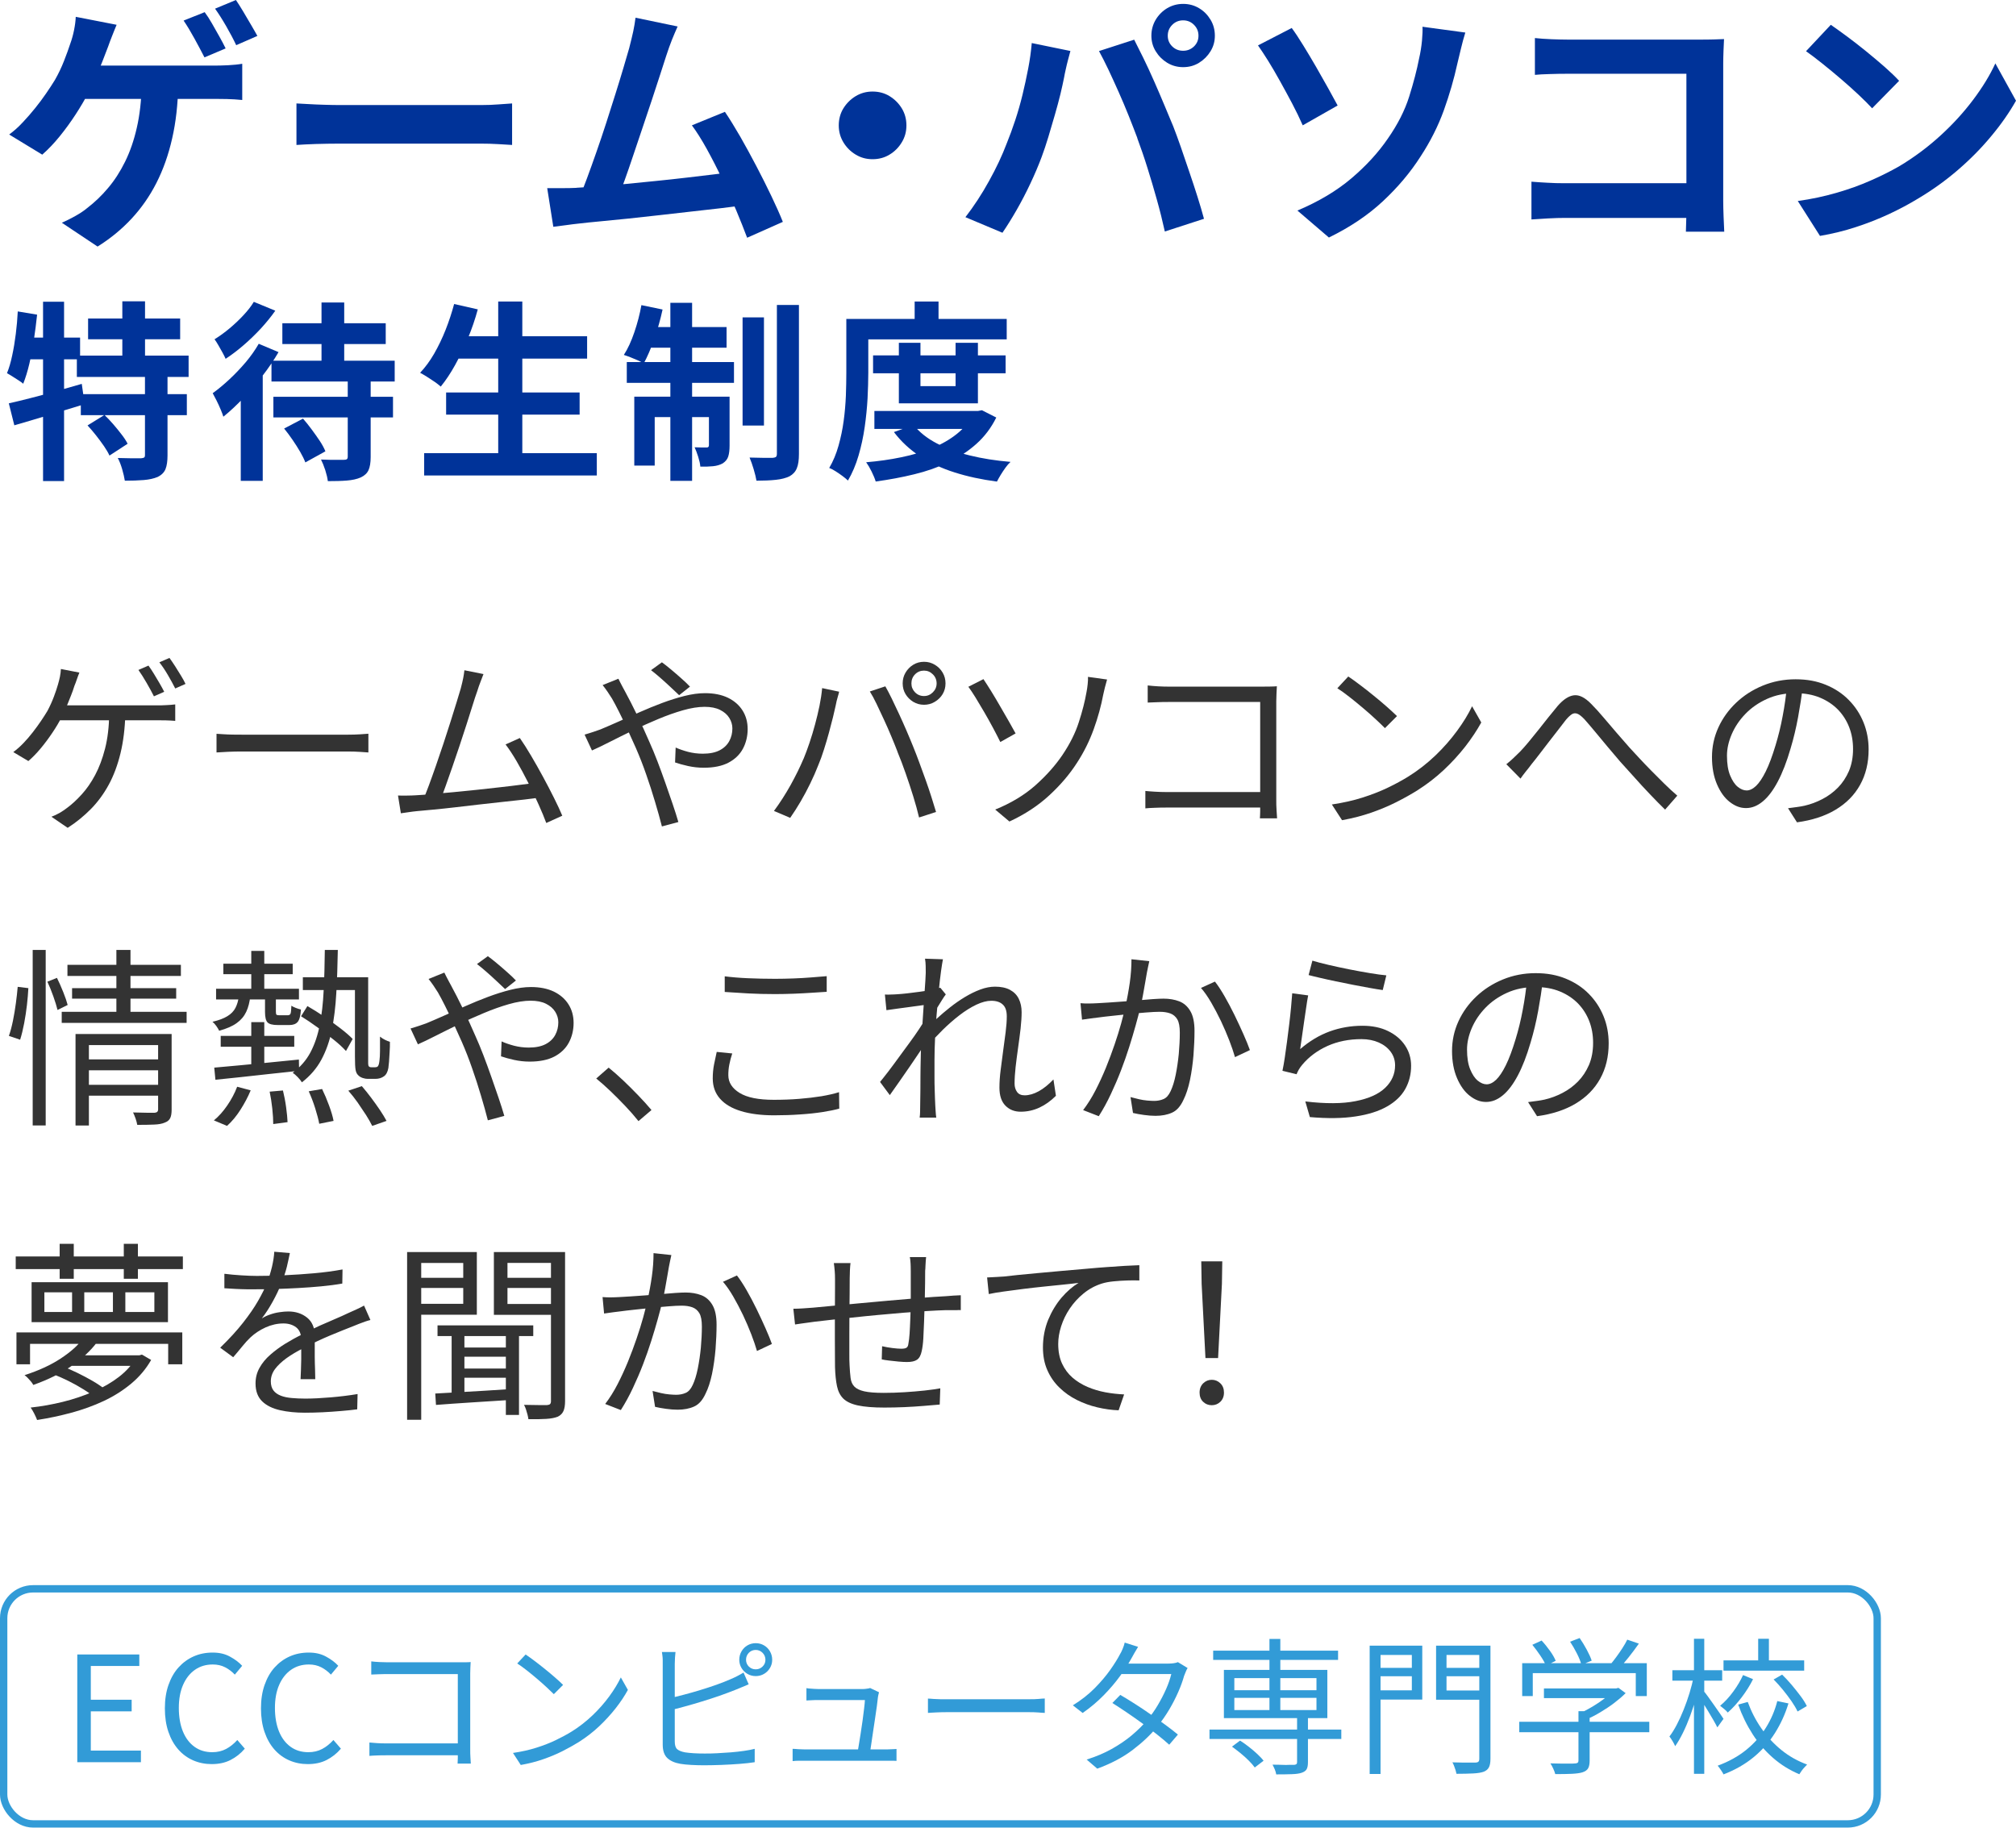 <?xml version="1.0" encoding="UTF-8"?>
<svg id="_レイヤー_2" xmlns="http://www.w3.org/2000/svg" width="274.39" height="248.87" version="1.1" viewBox="0 0 274.39 248.87">
  <!-- Generator: Adobe Illustrator 29.0.1, SVG Export Plug-In . SVG Version: 2.1.0 Build 192)  -->
  <defs>
    <style>
      .st0 {
        fill: #329bd7;
      }

      .st1 {
        fill: #039;
      }

      .st2 {
        fill: #333;
      }

      .st3 {
        fill: none;
        stroke: #329bd7;
        stroke-miterlimit: 10;
      }
    </style>
  </defs>
  <g id="design">
    <g>
      <g>
        <path class="st2" d="M10.8,91.56c-.12.29-.24.61-.35.94-.11.33-.22.62-.33.88-.12.4-.27.83-.46,1.3-.18.47-.38.95-.58,1.44-.21.49-.43.98-.68,1.47-.33.66-.75,1.37-1.26,2.13-.51.76-1.05,1.49-1.62,2.17-.57.68-1.13,1.25-1.66,1.7l-2.05-1.22c.47-.35.93-.75,1.38-1.22.45-.47.88-.97,1.29-1.5s.78-1.04,1.11-1.53c.33-.49.62-.94.86-1.34.35-.66.64-1.3.88-1.94.24-.63.43-1.2.57-1.7.1-.35.19-.69.26-1.04s.11-.69.13-1.04l2.52.49h0ZM17.06,97.13c-.05,1.99-.27,3.79-.66,5.4-.39,1.6-.92,3.03-1.6,4.28s-1.49,2.35-2.43,3.31c-.95.96-2,1.82-3.16,2.56l-2.21-1.51c.38-.14.76-.32,1.13-.53.37-.22.7-.44.98-.66.68-.5,1.35-1.12,2.01-1.85.67-.73,1.28-1.61,1.83-2.64s1-2.23,1.35-3.6c.35-1.37.54-2.96.57-4.78l2.18.03h.01ZM7.52,96.01h13.91c.31,0,.7,0,1.16-.03.46-.02.88-.05,1.26-.1v2.24c-.42-.03-.85-.06-1.3-.07-.45,0-.82-.01-1.12-.01H7.26s.26-2.03.26-2.03ZM20.21,90.6c.23.31.47.68.73,1.1.26.43.52.85.77,1.29.25.43.46.82.64,1.17l-1.4.62c-.26-.52-.59-1.13-.99-1.82s-.77-1.28-1.12-1.77l1.38-.6h0ZM23.07,89.56c.24.33.5.71.77,1.13s.53.85.79,1.27c.26.43.47.8.62,1.13l-1.4.62c-.28-.55-.61-1.17-1-1.83-.39-.67-.78-1.24-1.16-1.73l1.38-.6h0Z"/>
        <path class="st2" d="M29.47,99.88c.26.02.58.04.96.06.38.03.8.04,1.26.05.46,0,.92.01,1.39.01h14.25c.66,0,1.22-.02,1.69-.05.47-.03.84-.06,1.12-.08v2.55c-.26-.02-.65-.04-1.16-.08-.51-.03-1.05-.05-1.62-.05h-14.27c-.71,0-1.39.01-2.03.04-.64.03-1.17.06-1.59.09v-2.55h0Z"/>
        <path class="st2" d="M56.58,108.25c.62-.03,1.38-.09,2.28-.17.89-.08,1.86-.16,2.9-.26s2.1-.2,3.19-.32c1.08-.12,2.14-.24,3.16-.35,1.02-.11,1.96-.23,2.81-.34.85-.11,1.55-.2,2.11-.27l.57,2c-.59.09-1.33.18-2.24.29-.9.1-1.88.21-2.93.32s-2.13.23-3.25.36-2.21.26-3.26.38c-1.06.12-2.04.23-2.94.31-.9.09-1.66.16-2.26.21-.33.03-.68.08-1.04.13-.36.05-.74.1-1.12.16l-.39-2.42c.4.02.81.02,1.24.01.42,0,.82-.02,1.18-.04h-.01ZM65.81,91.74c-.12.33-.26.68-.4,1.04s-.31.82-.48,1.38c-.16.43-.36,1.04-.6,1.82s-.52,1.64-.82,2.59-.62,1.92-.96,2.93-.67,1.98-1,2.94c-.33.95-.63,1.81-.9,2.56s-.5,1.36-.69,1.81l-2.37.08c.22-.52.48-1.18.78-1.98.29-.8.62-1.69.96-2.68s.69-2,1.03-3.03.66-2.03.97-3,.58-1.85.82-2.63.42-1.4.56-1.85c.16-.61.27-1.09.34-1.44.07-.35.12-.71.16-1.05l2.6.52h0ZM70.75,100.45c.47.68.98,1.47,1.52,2.39.55.92,1.09,1.89,1.64,2.9s1.05,1.98,1.51,2.9.83,1.72,1.11,2.39l-2.18.99c-.26-.71-.61-1.55-1.04-2.51s-.91-1.95-1.42-2.98c-.51-1.02-1.04-1.99-1.57-2.91-.54-.92-1.04-1.68-1.51-2.29l1.95-.88h0Z"/>
        <path class="st2" d="M79.57,99.99c.36-.1.75-.23,1.16-.36.41-.14.73-.25.98-.34.71-.29,1.52-.65,2.43-1.05.91-.41,1.87-.84,2.89-1.29,1.01-.45,2.04-.87,3.08-1.26s2.06-.71,3.05-.96c1-.25,1.93-.38,2.8-.38,1.21,0,2.25.21,3.11.62.86.42,1.52.99,1.99,1.73.47.74.7,1.58.7,2.54s-.22,1.88-.65,2.68-1.09,1.43-1.96,1.89c-.88.46-2,.69-3.37.69-.73,0-1.43-.08-2.12-.23s-1.28-.32-1.78-.49l.08-2.03c.5.23,1.07.42,1.7.59.63.16,1.3.25,1.99.25.95,0,1.72-.16,2.31-.47s1.02-.73,1.3-1.25.42-1.09.42-1.72c0-.5-.14-.98-.42-1.43s-.69-.81-1.25-1.09c-.55-.28-1.26-.42-2.11-.42s-1.87.16-2.95.47c-1.08.31-2.21.71-3.38,1.2s-2.32,1-3.44,1.55c-1.13.55-2.17,1.06-3.13,1.55-.96.49-1.77.88-2.43,1.17l-.99-2.13v-.03ZM84.17,92.39c.07.14.16.31.26.52s.22.43.34.65c.12.23.23.42.31.57.5.92,1.05,1.99,1.64,3.21s1.14,2.43,1.66,3.63c.36.8.73,1.68,1.1,2.65.37.97.73,1.95,1.08,2.95s.68,1.95.99,2.86.57,1.73.78,2.46l-2.24.6c-.26-1.02-.57-2.15-.94-3.37-.36-1.22-.76-2.46-1.2-3.71-.43-1.25-.9-2.44-1.4-3.59-.4-.9-.79-1.77-1.18-2.61-.39-.84-.76-1.61-1.11-2.31s-.67-1.3-.96-1.81c-.16-.26-.36-.57-.6-.92s-.47-.66-.68-.92l2.13-.86h.02ZM92.44,94.63c-.35-.33-.75-.71-1.2-1.13s-.91-.84-1.38-1.25c-.47-.41-.88-.75-1.25-1.03l1.48-1.07c.29.21.68.51,1.16.91s.96.81,1.44,1.24c.48.42.89.81,1.22,1.16l-1.48,1.17h0Z"/>
        <path class="st2" d="M109.36,103.31c.28-.68.55-1.41.82-2.21.27-.8.52-1.62.75-2.48s.44-1.71.61-2.55c.17-.84.29-1.64.36-2.41l2.31.49c-.04.19-.09.39-.16.61-.07.22-.13.44-.18.66-.05.23-.1.43-.13.62-.09.4-.21.92-.36,1.56-.16.64-.34,1.34-.55,2.11-.21.76-.43,1.53-.68,2.3-.24.77-.5,1.49-.78,2.15-.31.8-.67,1.62-1.08,2.46s-.84,1.66-1.31,2.46c-.47.8-.94,1.54-1.43,2.24l-2.21-.94c.81-1.09,1.57-2.28,2.28-3.55.7-1.27,1.28-2.45,1.73-3.52h.01ZM122.16,102.33c-.26-.68-.55-1.39-.86-2.13-.31-.75-.64-1.49-.99-2.25-.35-.75-.68-1.46-1-2.13s-.63-1.24-.92-1.7l2.11-.7c.26.45.55,1.01.87,1.66.32.66.65,1.36,1,2.11s.68,1.5,1.01,2.26.63,1.49.91,2.18c.26.64.54,1.36.83,2.15s.58,1.59.87,2.39.55,1.59.79,2.34.45,1.43.62,2.01l-2.31.75c-.21-.88-.47-1.84-.79-2.87-.32-1.03-.66-2.07-1.03-3.12-.36-1.05-.74-2.03-1.12-2.95h0ZM122.86,93.02c0-.54.13-1.03.39-1.47s.61-.8,1.05-1.07.93-.4,1.47-.4,1,.13,1.46.4c.45.27.81.62,1.07,1.07.26.44.39.93.39,1.47s-.13,1.02-.39,1.46c-.26.43-.62.78-1.07,1.05-.45.27-.94.4-1.46.4s-1.03-.13-1.47-.4c-.44-.27-.79-.62-1.05-1.05s-.39-.92-.39-1.46ZM124.05,93.02c0,.47.16.87.49,1.21.33.34.74.51,1.22.51s.87-.17,1.21-.51c.34-.34.51-.74.51-1.21s-.17-.9-.51-1.23c-.34-.34-.74-.51-1.21-.51s-.89.17-1.22.51c-.33.34-.49.75-.49,1.23Z"/>
        <path class="st2" d="M133.86,92.45c.29.43.64.98,1.04,1.62.4.65.81,1.34,1.23,2.07s.82,1.42,1.2,2.08c.37.66.67,1.2.9,1.61l-2.08,1.17c-.28-.57-.61-1.21-.99-1.92s-.78-1.43-1.2-2.15-.81-1.38-1.18-1.98c-.37-.6-.7-1.09-.98-1.47l2.05-1.04h.01ZM135.44,110.2c2.17-.88,4-1.99,5.49-3.31,1.49-1.33,2.72-2.71,3.69-4.15,1-1.49,1.75-2.98,2.22-4.46.48-1.48.82-2.82,1.03-4.02.07-.35.13-.73.17-1.14s.06-.75.04-.99l2.6.36c-.1.35-.2.72-.3,1.1-.1.39-.17.71-.22.95-.29,1.54-.72,3.11-1.29,4.69s-1.32,3.12-2.28,4.59c-1,1.56-2.26,3.04-3.77,4.43-1.51,1.4-3.32,2.59-5.43,3.57l-1.95-1.64v.02Z"/>
        <path class="st2" d="M155.88,107.66c.33.03.76.07,1.29.1s1.06.05,1.6.05h13.94v2.11h-13.88c-.52,0-1.05,0-1.6.03-.55.02-.99.04-1.34.08v-2.37h0ZM156.22,93.3c.43.05.91.09,1.43.12.52.03.99.04,1.4.04h12.82c.31,0,.65,0,1-.01.36,0,.66-.02.92-.04-.02.29-.04.63-.05,1-.02.37-.03.71-.03,1.03v13.42c0,.47,0,.95.04,1.46.03.5.05.86.07,1.07h-2.34c.02-.21.03-.52.04-.95,0-.42,0-.87,0-1.34v-13.55h-12.45c-.49,0-1.01,0-1.57.03-.56.02-.99.03-1.29.05v-2.33Z"/>
        <path class="st2" d="M181.28,109.5c1.53-.23,2.92-.54,4.17-.94,1.26-.4,2.41-.85,3.45-1.35s1.97-1.01,2.78-1.51c1.33-.83,2.56-1.79,3.69-2.87s2.11-2.21,2.96-3.37,1.53-2.27,2.03-3.33l1.25,2.21c-.59,1.07-1.32,2.17-2.18,3.28-.87,1.11-1.85,2.18-2.94,3.2s-2.3,1.95-3.61,2.78c-.87.54-1.82,1.07-2.85,1.59s-2.16.99-3.38,1.42c-1.22.42-2.55.77-3.99,1.03l-1.38-2.13h0ZM183.51,92.08c.47.31,1,.7,1.61,1.16s1.23.94,1.86,1.46c.63.51,1.23,1.01,1.78,1.5s1.01.91,1.38,1.27l-1.64,1.64c-.33-.33-.75-.74-1.27-1.22-.52-.49-1.09-.99-1.72-1.52-.62-.53-1.24-1.03-1.85-1.51s-1.15-.87-1.64-1.18l1.48-1.59h.01Z"/>
        <path class="st2" d="M205.02,104.02c.33-.26.64-.52.92-.79.29-.27.6-.58.95-.92.35-.36.73-.8,1.16-1.31.42-.51.87-1.06,1.33-1.64s.91-1.16,1.37-1.73.87-1.08,1.25-1.53c.76-.88,1.5-1.37,2.22-1.46s1.5.3,2.35,1.17c.54.54,1.1,1.16,1.69,1.86s1.19,1.41,1.81,2.12,1.19,1.37,1.73,1.98c.4.43.85.92,1.35,1.46s1.04,1.1,1.61,1.68,1.16,1.17,1.75,1.75c.6.59,1.19,1.14,1.78,1.64l-1.66,1.9c-.64-.62-1.32-1.31-2.04-2.07-.72-.75-1.43-1.52-2.12-2.3-.69-.78-1.34-1.5-1.95-2.16-.55-.64-1.13-1.32-1.73-2.04-.6-.72-1.17-1.41-1.72-2.07-.55-.66-1.02-1.21-1.42-1.66-.38-.4-.7-.65-.96-.75s-.51-.08-.74.06c-.23.15-.51.4-.82.77-.29.38-.64.83-1.04,1.35s-.82,1.06-1.25,1.61-.85,1.1-1.26,1.64c-.41.54-.78,1.01-1.1,1.4-.26.35-.53.7-.82,1.05-.29.36-.52.67-.71.95l-1.92-1.95h0Z"/>
        <path class="st2" d="M245.39,93.38c-.17,1.35-.39,2.76-.66,4.24-.27,1.47-.61,2.9-1.03,4.29-.52,1.79-1.1,3.28-1.73,4.47s-1.31,2.1-2.04,2.7c-.73.61-1.49.91-2.29.91s-1.5-.28-2.21-.83-1.29-1.36-1.74-2.41c-.45-1.05-.68-2.28-.68-3.7s.29-2.76.87-4.03,1.39-2.39,2.42-3.37,2.24-1.76,3.63-2.33,2.87-.86,4.45-.86,2.9.25,4.12.75,2.27,1.19,3.13,2.07c.87.88,1.53,1.89,2,3.04s.7,2.39.7,3.7c0,1.82-.39,3.42-1.16,4.81s-1.88,2.51-3.33,3.38c-1.45.87-3.2,1.44-5.26,1.72l-1.22-1.92c.42-.05.81-.1,1.2-.16.38-.05.73-.11,1.04-.18.83-.19,1.64-.49,2.43-.9s1.5-.93,2.12-1.56,1.12-1.39,1.5-2.26c.37-.88.56-1.88.56-3,0-1.06-.17-2.04-.52-2.95-.35-.91-.86-1.71-1.53-2.41-.68-.69-1.5-1.24-2.47-1.64s-2.08-.6-3.33-.6c-1.42,0-2.71.26-3.86.78s-2.13,1.2-2.94,2.04c-.81.84-1.43,1.76-1.86,2.76-.43,1-.65,1.97-.65,2.93,0,1.09.14,1.99.43,2.69.29.7.63,1.22,1.04,1.55.41.33.81.49,1.21.49s.84-.2,1.27-.61c.43-.41.88-1.07,1.33-1.98s.89-2.09,1.33-3.55c.38-1.25.71-2.57.97-3.98.27-1.4.46-2.78.59-4.13l2.18.03h0Z"/>
        <path class="st2" d="M2.4,134.32l1.46.18c-.03.68-.1,1.43-.19,2.27-.1.84-.22,1.68-.38,2.51s-.34,1.58-.55,2.24l-1.53-.52c.21-.59.39-1.27.55-2.05s.29-1.58.4-2.39c.11-.81.19-1.56.25-2.24h0ZM4.45,129.3h1.77v23.89h-1.77v-23.89ZM6.45,133.62l1.3-.52c.29.59.58,1.23.86,1.94.28.7.48,1.29.6,1.75l-1.38.68c-.12-.5-.31-1.12-.57-1.85s-.53-1.4-.81-2h0ZM8.4,137.72h17v1.51H8.4v-1.51ZM9.18,131.33h15.44v1.51h-15.44s0-1.51,0-1.51ZM9.81,134.5h14.17v1.43h-14.17s0-1.43,0-1.43ZM10.28,140.74h11.67v1.51h-9.85v10.95h-1.82v-12.45h0ZM11.6,144.2h10.37v1.48h-10.37s0-1.48,0-1.48ZM11.63,147.66h10.43v1.48h-10.43s0-1.48,0-1.48ZM15.84,129.3h1.92v8.89h-1.92v-8.89ZM21.51,140.74h1.85v10.3c0,.49-.06.87-.19,1.14-.13.28-.38.49-.74.62-.36.16-.85.25-1.46.27-.61.03-1.37.04-2.29.04-.04-.24-.11-.52-.22-.84-.11-.32-.23-.6-.35-.85.66.02,1.27.03,1.83.04.56,0,.93,0,1.11,0,.31-.02.47-.17.47-.44v-10.27h-.01Z"/>
        <path class="st2" d="M32.51,135.57h1.56c-.09.83-.27,1.55-.56,2.16s-.72,1.12-1.3,1.53c-.58.42-1.37.76-2.38,1.04-.09-.19-.22-.41-.39-.65-.17-.24-.35-.43-.52-.57.87-.21,1.55-.46,2.04-.77.49-.3.86-.68,1.09-1.13.23-.45.39-.99.46-1.61h0ZM32.27,147.92l1.85.49c-.36.88-.83,1.76-1.39,2.64-.56.88-1.17,1.61-1.83,2.2l-1.79-.75c.64-.52,1.25-1.2,1.82-2.03s1.02-1.68,1.35-2.55h0ZM29.15,145.32c.97-.09,2.08-.19,3.32-.3s2.57-.24,3.98-.38l4.23-.42.03,1.53c-1.37.14-2.74.29-4.11.44-1.37.16-2.67.3-3.91.43-1.24.13-2.36.25-3.37.35l-.16-1.66h-.01ZM29.41,134.58h11.28v1.46h-11.28v-1.46ZM30.04,141h10.01v1.48h-10.01s0-1.48,0-1.48ZM30.4,131.17h9.44v1.43h-9.44s0-1.43,0-1.43ZM34.2,129.43h1.77v5.85h-1.77v-5.85ZM34.2,139.13h1.77v6.47h-1.77v-6.47ZM36.07,135.41h1.48v2.31c0,.21.03.34.08.39.05.05.17.08.36.08h1.17c.19,0,.32-.07.38-.21s.1-.5.12-1.09c.14.1.34.2.6.3s.49.17.7.22c-.05.83-.2,1.39-.44,1.68-.24.29-.62.43-1.12.43h-1.61c-.69,0-1.15-.12-1.38-.36s-.34-.72-.34-1.43v-2.31h0ZM36.69,148.59l1.82-.16c.17.69.32,1.45.43,2.26s.18,1.5.2,2.05l-1.95.26c0-.57-.04-1.27-.13-2.11-.09-.83-.21-1.6-.36-2.31h0ZM44.21,129.3h1.77c-.04,2.13-.1,4.11-.21,5.93-.1,1.82-.31,3.48-.61,4.98s-.78,2.84-1.42,4.03-1.53,2.21-2.65,3.08c-.12-.21-.31-.44-.56-.7s-.48-.46-.69-.6c1.04-.78,1.85-1.71,2.42-2.79.57-1.08.99-2.32,1.26-3.72.27-1.4.45-2.95.53-4.65.09-1.71.14-3.56.16-5.55h0ZM40.98,138.32l.86-1.38c.73.42,1.48.89,2.26,1.42s1.52,1.06,2.22,1.6c.7.54,1.26,1.02,1.68,1.46l-.91,1.64c-.42-.47-.97-.98-1.66-1.53s-1.43-1.11-2.2-1.68c-.77-.56-1.52-1.07-2.25-1.52h0ZM41.22,133.02h8.03v1.74h-8.03v-1.74ZM42.02,148.54l1.82-.31c.33.68.65,1.43.95,2.25s.51,1.52.61,2.09l-1.95.39c-.1-.57-.29-1.27-.55-2.11-.26-.83-.56-1.6-.88-2.31ZM47.4,148.46l1.85-.62c.42.49.84,1.01,1.26,1.57.42.56.82,1.12,1.2,1.68.37.55.67,1.05.9,1.48l-1.95.68c-.21-.43-.49-.93-.84-1.48-.36-.55-.74-1.12-1.14-1.7-.41-.58-.83-1.11-1.26-1.6h-.02ZM48.34,133.02h1.77v10.92c0,.35,0,.62,0,.82,0,.2.04.32.09.38.07.09.18.13.34.13h.49c.21,0,.35-.05.42-.16.1-.14.17-.42.21-.86.03-.26.06-.66.06-1.21s0-1.19,0-1.94c.19.16.41.29.65.42.24.12.48.22.7.29,0,.45,0,.92-.04,1.4-.03.49-.05.92-.08,1.3-.03.38-.06.67-.09.86-.1.55-.31.94-.62,1.14-.14.1-.31.19-.51.25-.2.06-.41.09-.64.09h-1.04c-.21,0-.43-.04-.68-.12-.24-.08-.45-.2-.62-.38-.17-.16-.29-.39-.35-.72-.06-.32-.09-.92-.09-1.81v-10.82.02Z"/>
        <path class="st2" d="M55.88,139.99c.36-.1.75-.23,1.16-.36.41-.14.73-.25.98-.34.71-.29,1.52-.65,2.43-1.05.91-.41,1.87-.84,2.89-1.29,1.01-.45,2.04-.87,3.08-1.26s2.06-.71,3.05-.96c1-.25,1.93-.38,2.8-.38,1.21,0,2.25.21,3.11.62.86.42,1.52.99,1.99,1.73.47.74.7,1.58.7,2.54s-.22,1.88-.65,2.68c-.43.8-1.09,1.43-1.96,1.89-.88.46-2,.69-3.37.69-.73,0-1.43-.08-2.12-.23s-1.28-.32-1.78-.49l.08-2.03c.5.23,1.07.42,1.7.59.63.16,1.3.25,1.99.25.95,0,1.72-.16,2.31-.47s1.02-.73,1.3-1.25.42-1.09.42-1.72c0-.5-.14-.98-.42-1.43s-.69-.81-1.25-1.09c-.55-.28-1.26-.42-2.11-.42s-1.87.16-2.95.47c-1.08.31-2.21.71-3.38,1.2-1.17.49-2.32,1-3.44,1.55-1.13.55-2.17,1.06-3.13,1.55s-1.77.88-2.43,1.17l-.99-2.13v-.03ZM60.48,132.39c.07.14.16.31.26.52s.22.43.34.65c.12.23.23.42.31.57.5.92,1.05,1.99,1.64,3.21s1.14,2.43,1.66,3.63c.36.8.73,1.68,1.1,2.65.37.97.73,1.95,1.08,2.95s.68,1.95.99,2.86.57,1.73.78,2.46l-2.24.6c-.26-1.02-.57-2.15-.94-3.37-.36-1.22-.76-2.46-1.2-3.71-.43-1.25-.9-2.44-1.4-3.59-.4-.9-.79-1.77-1.18-2.61s-.76-1.61-1.11-2.31c-.35-.7-.67-1.3-.96-1.81-.16-.26-.36-.57-.6-.92-.24-.35-.47-.66-.68-.92l2.13-.86h.02ZM68.75,134.63c-.35-.33-.75-.71-1.2-1.13s-.91-.84-1.38-1.25c-.47-.41-.88-.75-1.25-1.03l1.48-1.07c.29.21.68.51,1.16.91.48.4.96.81,1.44,1.24.48.42.89.81,1.22,1.16l-1.48,1.17h0Z"/>
        <path class="st2" d="M86.9,152.6c-.55-.69-1.16-1.39-1.82-2.08-.66-.69-1.32-1.36-1.99-2s-1.31-1.21-1.94-1.72l1.69-1.48c.62.5,1.28,1.08,1.98,1.74.69.66,1.37,1.33,2.04,2.03.67.69,1.27,1.36,1.81,2,0,0-1.77,1.51-1.77,1.51Z"/>
        <path class="st2" d="M99.67,143.37c-.17.52-.31,1.02-.4,1.51-.1.49-.14.97-.14,1.46,0,.99.51,1.79,1.53,2.42s2.57.94,4.65.94c1.2,0,2.35-.04,3.46-.13,1.11-.09,2.13-.21,3.05-.36.93-.16,1.72-.34,2.38-.55l.03,2.24c-.62.17-1.39.33-2.3.47s-1.92.25-3.03.32c-1.11.08-2.29.12-3.54.12-1.75,0-3.25-.19-4.5-.57s-2.2-.94-2.86-1.69-.99-1.66-.99-2.76c0-.68.06-1.32.18-1.92.12-.61.24-1.17.36-1.69l2.11.21v-.02ZM98.63,132.89c.94.12,1.99.21,3.16.26,1.17.05,2.41.08,3.71.08.83,0,1.67-.02,2.51-.05.84-.03,1.65-.08,2.42-.14s1.47-.12,2.09-.17v2.13c-.59.03-1.27.08-2.05.13-.78.05-1.6.1-2.46.13s-1.7.05-2.51.05c-1.3,0-2.51-.03-3.64-.09s-2.2-.13-3.22-.2v-2.13h0Z"/>
        <path class="st2" d="M126.24,136.74c-.21.02-.52.06-.95.12-.42.06-.91.13-1.44.2-.54.07-1.08.14-1.64.22s-1.08.15-1.56.22l-.21-2.13c.28.02.55.02.82,0,.27,0,.56-.02.87-.04.36-.02.81-.06,1.34-.12s1.08-.13,1.66-.21,1.13-.16,1.64-.26c.51-.09.91-.19,1.21-.3l.75.91c-.16.21-.33.46-.52.77-.19.3-.38.61-.57.92s-.36.59-.49.83l-.81,3.54c-.29.47-.66,1.02-1.09,1.66-.43.64-.89,1.31-1.37,2.02-.48.7-.96,1.4-1.44,2.08-.49.69-.93,1.31-1.33,1.89l-1.33-1.79c.33-.4.71-.89,1.16-1.47.44-.58.91-1.21,1.4-1.89s.98-1.34,1.46-1.99c.48-.65.9-1.25,1.27-1.81.37-.55.65-1.01.84-1.35l.1-1.33.21-.7h.02ZM126,132.42c0-.29,0-.61-.01-.94,0-.33-.04-.66-.09-.99l2.44.08c-.07.35-.16.89-.26,1.62-.1.74-.2,1.61-.3,2.61-.1,1.01-.19,2.06-.29,3.17s-.17,2.21-.22,3.29c-.05,1.08-.08,2.08-.08,3v2.17c0,.67,0,1.33.03,1.98.02.65.04,1.36.08,2.12.02.23.03.49.05.78.02.29.04.56.08.81h-2.26c.03-.24.06-.51.06-.79s.01-.53.01-.74c.02-.83.03-1.57.03-2.21s0-1.3.01-1.99c0-.68.02-1.5.04-2.46,0-.38.02-.91.05-1.57.03-.67.08-1.4.13-2.21.05-.81.1-1.62.16-2.46.05-.83.1-1.62.16-2.35.05-.74.1-1.36.13-1.89.03-.52.05-.87.05-1.04h0ZM143.71,149.16c-.69.69-1.44,1.23-2.24,1.6-.8.37-1.65.56-2.55.56-.85,0-1.54-.28-2.08-.83-.54-.55-.81-1.37-.81-2.44,0-.73.05-1.52.16-2.37.1-.85.22-1.72.34-2.61s.23-1.74.34-2.55c.1-.81.16-1.53.16-2.17,0-.75-.18-1.29-.55-1.62-.36-.34-.88-.51-1.56-.51-.61,0-1.28.18-2.03.53-.75.36-1.51.83-2.29,1.43-.78.6-1.54,1.27-2.29,2-.75.74-1.43,1.47-2.05,2.2l.05-2.57c.33-.35.75-.75,1.26-1.22s1.08-.95,1.72-1.46c.63-.5,1.3-.97,2.01-1.4.71-.43,1.42-.78,2.12-1.04s1.37-.39,2.01-.39c.81,0,1.49.14,2.03.43s.94.69,1.2,1.22.39,1.14.39,1.83c0,.64-.05,1.38-.14,2.22-.1.84-.21,1.71-.34,2.61-.13.9-.24,1.78-.34,2.63-.09.85-.14,1.6-.14,2.26,0,.43.11.81.33,1.12s.56.47,1.03.47c.62,0,1.27-.19,1.94-.56s1.33-.91,1.99-1.6l.34,2.24h0Z"/>
        <path class="st2" d="M147.06,136.55c.4.03.78.05,1.14.04.36,0,.75-.02,1.17-.04.4-.02.9-.05,1.51-.09s1.27-.09,1.99-.14,1.43-.11,2.13-.17c.7-.06,1.35-.11,1.95-.16.6-.04,1.07-.06,1.42-.06.78,0,1.49.12,2.12.36.63.24,1.14.68,1.52,1.33.38.64.57,1.54.57,2.7,0,1.02-.05,2.13-.14,3.31-.1,1.19-.26,2.32-.48,3.39-.23,1.07-.52,1.97-.88,2.68-.4.88-.92,1.47-1.56,1.75-.64.29-1.39.43-2.24.43-.49,0-1.01-.04-1.59-.12-.57-.08-1.07-.17-1.48-.27l-.34-2.16c.38.1.77.2,1.16.29s.77.15,1.13.18.67.05.91.05c.47,0,.9-.08,1.29-.25.39-.16.71-.52.97-1.08.28-.59.51-1.33.69-2.22.18-.89.32-1.84.42-2.85.09-1.01.14-1.97.14-2.89,0-.81-.11-1.42-.34-1.81s-.55-.66-.96-.81c-.42-.15-.9-.22-1.46-.22-.45,0-1.05.03-1.79.09-.75.06-1.54.13-2.38.22-.84.09-1.62.17-2.35.25-.73.08-1.29.14-1.69.2-.29.03-.67.08-1.13.14s-.86.12-1.21.17l-.21-2.26v.02ZM156.42,130.86c-.05.23-.1.47-.16.74-.05.27-.1.53-.16.79-.05.31-.13.74-.22,1.27-.1.54-.2,1.1-.3,1.7-.1.6-.23,1.17-.36,1.7-.17.75-.39,1.58-.65,2.51s-.55,1.91-.88,2.95-.7,2.1-1.12,3.19-.88,2.16-1.38,3.22c-.5,1.07-1.05,2.07-1.64,3l-2.13-.83c.61-.8,1.17-1.69,1.68-2.68.51-.99.98-2.01,1.42-3.08.43-1.07.83-2.12,1.18-3.16.36-1.04.65-2,.9-2.89.24-.88.43-1.65.57-2.29.24-1.04.44-2.12.6-3.24.16-1.12.23-2.18.23-3.19l2.42.26v.03ZM165.37,133.62c.42.54.85,1.2,1.31,2,.46.8.91,1.65,1.35,2.55.44.9.84,1.77,1.21,2.6s.66,1.55.88,2.16l-2.03.96c-.19-.66-.45-1.42-.78-2.28s-.71-1.73-1.13-2.63c-.43-.89-.87-1.73-1.33-2.52-.46-.79-.92-1.45-1.39-1.99l1.9-.86h0Z"/>
        <path class="st2" d="M178.05,135.49c-.09.45-.18,1-.27,1.65-.1.65-.2,1.33-.3,2.04-.1.71-.2,1.39-.29,2.03s-.17,1.17-.23,1.59c1.27-1.09,2.6-1.89,4.02-2.41,1.41-.51,2.9-.77,4.46-.77,1.33,0,2.5.24,3.48.72.99.48,1.76,1.13,2.31,1.95.55.82.83,1.75.83,2.77,0,1.16-.26,2.21-.79,3.16s-1.35,1.74-2.47,2.38-2.54,1.1-4.28,1.36c-1.73.27-3.81.3-6.24.09l-.62-2.13c2.76.33,5.04.32,6.84-.04,1.8-.35,3.15-.96,4.04-1.82s1.34-1.88,1.34-3.05c0-.69-.2-1.31-.6-1.85-.4-.54-.94-.96-1.62-1.26-.68-.3-1.47-.46-2.35-.46-1.7,0-3.24.31-4.61.92-1.38.62-2.53,1.47-3.45,2.56-.19.23-.35.45-.47.66-.12.22-.23.43-.31.64l-1.92-.47c.1-.48.21-1.07.31-1.75.1-.68.21-1.42.31-2.21.1-.79.2-1.58.3-2.38s.18-1.56.25-2.3.12-1.37.16-1.91l2.18.29h0ZM178.63,130.76c.55.17,1.28.36,2.17.57s1.84.41,2.83.61c1,.2,1.95.37,2.85.52.9.15,1.64.25,2.21.3l-.49,2c-.49-.07-1.08-.16-1.78-.29-.7-.12-1.45-.26-2.25-.42s-1.59-.32-2.37-.48c-.78-.16-1.49-.32-2.13-.47s-1.16-.27-1.56-.38l.52-1.98v.02Z"/>
        <path class="st2" d="M210.01,133.38c-.17,1.35-.39,2.76-.66,4.24-.27,1.47-.61,2.9-1.03,4.29-.52,1.79-1.1,3.28-1.73,4.47s-1.31,2.1-2.04,2.7c-.73.61-1.49.91-2.29.91s-1.5-.28-2.21-.83-1.29-1.36-1.74-2.41c-.45-1.05-.68-2.28-.68-3.7s.29-2.76.87-4.03,1.39-2.39,2.42-3.37,2.24-1.76,3.63-2.33,2.87-.86,4.45-.86,2.9.25,4.12.75,2.27,1.19,3.13,2.07c.87.88,1.53,1.89,2,3.04s.7,2.39.7,3.7c0,1.82-.39,3.42-1.16,4.81s-1.88,2.51-3.33,3.38c-1.45.87-3.2,1.44-5.26,1.72l-1.22-1.92c.42-.05.81-.1,1.2-.16.38-.05.73-.11,1.04-.18.83-.19,1.64-.49,2.43-.9.79-.41,1.5-.93,2.12-1.56s1.12-1.39,1.5-2.26c.37-.88.56-1.88.56-3,0-1.06-.17-2.04-.52-2.95s-.86-1.71-1.53-2.41c-.68-.69-1.5-1.24-2.47-1.64s-2.08-.6-3.33-.6c-1.42,0-2.71.26-3.86.78s-2.13,1.2-2.94,2.04-1.43,1.76-1.86,2.76c-.43,1-.65,1.97-.65,2.93,0,1.09.14,1.99.43,2.69s.63,1.22,1.04,1.55c.41.33.81.49,1.21.49s.84-.2,1.27-.61c.43-.41.88-1.07,1.33-1.98.45-.91.89-2.09,1.33-3.55.38-1.25.71-2.57.97-3.98.27-1.4.46-2.78.59-4.13l2.18.03h0Z"/>
        <path class="st2" d="M2.14,171.02h22.75v1.72H2.14v-1.72ZM2.24,181.36h22.57v4.34h-1.92v-2.78H4.09v2.78h-1.85s0-4.34,0-4.34ZM11.19,182.33l2,.39c-.88,1.16-2.04,2.24-3.47,3.22-1.43.99-3.16,1.85-5.19,2.57-.07-.14-.17-.29-.31-.46-.14-.16-.29-.33-.44-.49-.16-.16-.3-.29-.44-.38,1.92-.62,3.55-1.37,4.88-2.24,1.33-.87,2.32-1.74,2.98-2.63v.02ZM18.54,184.48h.42l.36-.1,1.25.73c-.69,1.21-1.59,2.28-2.7,3.21-1.11.93-2.36,1.72-3.74,2.37-1.39.65-2.86,1.18-4.41,1.6s-3.11.75-4.67.99c-.09-.24-.22-.53-.39-.87s-.34-.61-.49-.82c1.47-.16,2.94-.42,4.39-.78,1.46-.36,2.84-.83,4.15-1.39s2.47-1.23,3.47-2c1-.77,1.79-1.65,2.37-2.64v-.29h0ZM4.3,174.53h18.56v5.43H4.3v-5.43ZM6.04,175.9v2.68h3.77v-2.68s-3.77,0-3.77,0ZM7.23,187.06l1.2-1.09c.68.24,1.38.54,2.11.9.73.36,1.42.72,2.07,1.1s1.18.74,1.6,1.07l-1.27,1.2c-.4-.35-.92-.72-1.56-1.12-.64-.4-1.32-.78-2.04-1.14s-1.42-.67-2.09-.91h-.02ZM8.12,169.3h1.92v4.76h-1.92v-4.76ZM10.07,184.48h9.02v1.43h-10.45s1.43-1.43,1.43-1.43ZM11.47,175.9v2.68h3.9v-2.68h-3.9ZM16.85,169.3h1.92v4.76h-1.92v-4.76ZM17.06,175.9v2.68h3.95v-2.68h-3.95Z"/>
        <path class="st2" d="M39.45,170.57c-.1.52-.24,1.13-.4,1.83-.17.7-.43,1.49-.79,2.38-.31.78-.7,1.59-1.16,2.42s-.95,1.59-1.47,2.26c.33-.21.7-.39,1.12-.53.42-.15.84-.26,1.29-.32.44-.07.84-.1,1.21-.1,1,0,1.85.28,2.55.84.69.56,1.04,1.38,1.04,2.46v1.26c0,.51,0,1.05,0,1.61,0,.56.02,1.11.04,1.65s.03,1.01.03,1.4h-2c.02-.35.03-.75.05-1.22s.03-.96.04-1.48v-1.48c0-.47,0-.87,0-1.2,0-.76-.23-1.32-.69-1.68-.46-.35-1.04-.53-1.73-.53-.82,0-1.62.18-2.41.53-.79.36-1.48.81-2.07,1.36-.38.36-.76.78-1.13,1.24-.37.46-.78.95-1.23,1.47l-1.77-1.3c1.25-1.21,2.29-2.35,3.12-3.41.83-1.06,1.51-2.04,2.03-2.95s.93-1.73,1.22-2.46c.28-.73.5-1.46.68-2.2.17-.74.28-1.42.31-2.04l2.13.18h0ZM30.56,173.38c.69.09,1.45.16,2.26.21s1.53.08,2.13.08c1.16,0,2.41-.03,3.74-.09s2.68-.15,4.04-.27c1.36-.12,2.66-.29,3.89-.52l-.03,1.92c-.9.16-1.86.28-2.89.38-1.02.1-2.06.17-3.12.23-1.06.06-2.08.1-3.05.13-.98.03-1.88.04-2.72.04-.36,0-.78,0-1.26,0-.48,0-.98-.03-1.5-.05-.52-.03-1.02-.06-1.51-.09v-1.95h.02ZM50.42,179.67c-.23.05-.47.13-.74.22-.27.1-.54.2-.81.3s-.52.21-.77.31c-.9.35-1.95.77-3.15,1.27s-2.42,1.08-3.67,1.74c-.87.43-1.63.89-2.29,1.36-.66.48-1.18.97-1.56,1.48s-.57,1.07-.57,1.68c0,.5.12.91.35,1.22s.57.55,1,.72.93.27,1.5.32c.56.05,1.18.08,1.86.08,1,0,2.15-.06,3.45-.17,1.29-.11,2.51-.26,3.65-.45l-.05,2.08c-.66.09-1.4.16-2.22.23-.82.07-1.66.13-2.5.17s-1.64.06-2.41.06c-1.23,0-2.35-.11-3.37-.34-1.01-.23-1.83-.62-2.43-1.2s-.91-1.39-.91-2.44c0-.78.18-1.49.55-2.14.36-.65.85-1.24,1.47-1.78.62-.54,1.29-1.04,2.04-1.5s1.51-.88,2.29-1.26c.83-.45,1.62-.84,2.35-1.17.74-.33,1.43-.63,2.09-.91s1.27-.55,1.85-.83c.38-.17.75-.34,1.09-.49s.69-.33,1.04-.52l.86,1.95h.01Z"/>
        <path class="st2" d="M55.41,170.42h1.92v22.83h-1.92v-22.83ZM56.4,173.93h7.31v1.38h-7.31v-1.38ZM56.58,170.42h8.32v8.53h-8.32v-1.48h6.47v-5.56h-6.47v-1.48h0ZM59.23,189.68c.88-.05,1.9-.11,3.04-.17s2.37-.13,3.67-.21,2.6-.16,3.9-.25v1.48c-1.91.12-3.79.24-5.64.36s-3.47.23-4.86.34l-.1-1.56h-.01ZM59.55,180.4h13.03v1.46h-13.03s0-1.46,0-1.46ZM61.47,181.08h1.74v9.02h-1.74v-9.02ZM62.67,183.42h6.86v1.25h-6.86v-1.25ZM62.67,186.28h6.86v1.25h-6.86v-1.25ZM75.93,170.42v1.48h-6.86v5.59h6.86v1.48h-8.71v-8.55h8.71ZM68.39,173.93h7.38v1.38h-7.38v-1.38ZM68.85,181.05h1.79v11.54h-1.79v-11.54ZM74.99,170.42h1.92v20.28c0,.57-.07,1.03-.22,1.36-.15.34-.4.59-.77.77-.4.16-.92.26-1.57.3-.65.04-1.46.06-2.43.04-.02-.17-.06-.38-.12-.61s-.13-.47-.21-.72c-.08-.24-.17-.45-.27-.62.71.02,1.36.03,1.95.03h1.2c.19-.02.33-.06.4-.14.08-.08.12-.21.12-.4v-20.28h0Z"/>
        <path class="st2" d="M82.01,176.55c.4.03.78.05,1.14.04.36,0,.75-.02,1.17-.04.4-.02.9-.05,1.51-.09s1.27-.09,1.99-.14,1.43-.11,2.13-.17,1.35-.11,1.95-.16c.6-.04,1.07-.06,1.42-.06.78,0,1.49.12,2.12.36.63.24,1.14.68,1.52,1.33.38.64.57,1.54.57,2.7,0,1.02-.05,2.13-.14,3.31-.1,1.19-.26,2.32-.48,3.39-.23,1.07-.52,1.97-.88,2.68-.4.88-.92,1.47-1.56,1.75-.64.29-1.39.43-2.24.43-.49,0-1.01-.04-1.59-.12-.57-.08-1.07-.17-1.48-.27l-.34-2.16c.38.1.77.2,1.16.29.39.09.77.15,1.13.18s.67.05.91.05c.47,0,.9-.08,1.29-.25.39-.16.71-.52.97-1.08.28-.59.51-1.33.69-2.22s.32-1.84.42-2.85c.09-1.01.14-1.97.14-2.89,0-.81-.11-1.42-.34-1.81-.23-.39-.55-.66-.96-.81-.42-.15-.9-.22-1.46-.22-.45,0-1.05.03-1.79.09-.75.06-1.54.13-2.38.22s-1.62.17-2.35.25c-.73.08-1.29.14-1.69.2-.29.03-.67.08-1.13.14s-.86.12-1.21.17l-.21-2.26v.02ZM91.37,170.86c-.05.23-.1.47-.16.74-.05.27-.1.53-.16.79-.05.31-.13.74-.22,1.27-.1.54-.2,1.1-.3,1.7-.1.6-.23,1.17-.36,1.7-.17.75-.39,1.58-.65,2.51s-.55,1.91-.88,2.95c-.33,1.04-.7,2.1-1.12,3.19s-.88,2.16-1.38,3.22c-.5,1.07-1.05,2.07-1.64,3l-2.13-.83c.61-.8,1.17-1.69,1.68-2.68.51-.99.98-2.01,1.42-3.08.43-1.07.83-2.12,1.18-3.16.36-1.04.65-2,.9-2.89.24-.88.43-1.65.57-2.29.24-1.04.44-2.12.6-3.24.16-1.12.23-2.18.23-3.19l2.42.26v.03ZM100.31,173.62c.42.54.85,1.2,1.31,2s.91,1.65,1.35,2.55c.44.9.84,1.77,1.21,2.6s.66,1.55.88,2.16l-2.03.96c-.19-.66-.45-1.42-.78-2.28s-.71-1.73-1.13-2.63c-.43-.89-.87-1.73-1.33-2.52-.46-.79-.92-1.45-1.39-1.99l1.9-.86h.01Z"/>
        <path class="st2" d="M107.98,178.14c.42,0,.85-.02,1.31-.05s.92-.07,1.39-.1c.57-.05,1.39-.13,2.44-.23,1.06-.1,2.26-.22,3.6-.34s2.73-.25,4.17-.38c1.44-.13,2.84-.25,4.2-.36s2.58-.2,3.65-.25c.33-.03.67-.06,1.03-.08s.69-.03,1-.05v2.03c-.14-.02-.32-.02-.56,0-.23,0-.49,0-.75,0h-.74c-.69.02-1.53.06-2.52.12s-2.06.14-3.21.23c-1.15.1-2.33.2-3.52.31-1.2.11-2.35.23-3.46.35-1.11.12-2.11.23-3,.32-.89.1-1.62.18-2.17.25-.26.03-.55.07-.87.12-.32.04-.64.09-.95.13-.31.04-.58.08-.81.12l-.23-2.13h0ZM115.76,171.9c-.04.31-.06.64-.08.99-.02.35-.03.72-.03,1.12,0,.55,0,1.26-.01,2.12,0,.86-.02,1.77-.03,2.73,0,.96-.01,1.9-.01,2.82v2.47c0,.73,0,1.27.03,1.64.03.69.08,1.28.14,1.77s.23.88.51,1.17.73.51,1.35.65c.62.14,1.5.21,2.63.21.94,0,1.89-.03,2.86-.09s1.88-.14,2.74-.23,1.56-.2,2.12-.3l-.08,2.21c-.57.05-1.28.11-2.13.18-.85.07-1.74.13-2.68.17s-1.85.06-2.73.06c-1.51,0-2.7-.1-3.59-.29s-1.54-.5-1.98-.92c-.43-.42-.72-.99-.87-1.7-.15-.71-.24-1.58-.27-2.6,0-.36,0-.88-.01-1.55,0-.67-.01-1.42-.01-2.26v-2.56c0-.87,0-1.69.01-2.47s.01-1.45.01-2v-1.12c0-.4-.01-.77-.04-1.1-.03-.34-.06-.71-.12-1.1h2.26v-.02ZM126.05,171.09c-.02.14-.04.32-.05.55-.02.23-.03.46-.04.69,0,.23-.02.45-.04.64,0,.54,0,1.09-.01,1.66s-.02,1.12-.03,1.65c0,.53-.02,1.02-.04,1.47-.02.66-.04,1.38-.07,2.17s-.06,1.54-.1,2.25-.12,1.29-.22,1.74c-.12.57-.33.96-.64,1.17-.3.21-.76.31-1.37.31-.31,0-.69-.02-1.14-.06s-.88-.09-1.3-.14-.75-.1-.99-.16l.05-1.79c.45.1.92.19,1.42.25.49.06.89.09,1.18.09.33,0,.57-.04.71-.13.15-.09.24-.28.27-.57.07-.35.12-.8.16-1.36.03-.56.07-1.18.09-1.85.03-.67.05-1.3.07-1.91v-4.71c0-.19,0-.41-.01-.65,0-.24-.02-.48-.04-.71-.02-.23-.04-.43-.08-.58h2.21v-.02Z"/>
        <path class="st2" d="M134.35,173.88c.5-.02.95-.04,1.35-.07.4-.03.72-.05.96-.06.42-.05,1.02-.12,1.81-.2s1.69-.16,2.72-.26c1.02-.09,2.12-.19,3.3-.3s2.37-.21,3.56-.31c.95-.09,1.85-.16,2.7-.22.85-.06,1.64-.11,2.37-.16.73-.04,1.38-.07,1.95-.09v2.08c-.49-.02-1.04-.02-1.66,0-.62.02-1.24.06-1.85.12s-1.14.16-1.59.3c-.92.29-1.75.74-2.48,1.34-.74.6-1.36,1.28-1.88,2.05s-.91,1.58-1.18,2.42c-.27.84-.4,1.64-.4,2.41,0,1.02.17,1.91.52,2.67.35.75.82,1.39,1.42,1.91.6.52,1.28.94,2.05,1.27s1.58.57,2.43.73,1.7.25,2.55.29l-.75,2.16c-.95-.03-1.92-.17-2.9-.4s-1.91-.57-2.79-1.01c-.88-.44-1.67-1-2.37-1.68s-1.24-1.46-1.64-2.37c-.4-.9-.6-1.93-.6-3.09,0-1.35.24-2.6.71-3.76.48-1.15,1.09-2.16,1.83-3.03.75-.87,1.52-1.53,2.31-2-.55.07-1.24.15-2.05.23-.82.09-1.69.18-2.64.27-.94.1-1.88.2-2.82.32-.94.12-1.82.24-2.64.35-.82.11-1.51.23-2.07.35l-.23-2.26h0Z"/>
        <path class="st2" d="M164.93,191.27c-.47,0-.86-.16-1.18-.47-.32-.31-.48-.73-.48-1.25s.17-.94.49-1.26c.33-.32.72-.48,1.17-.48s.84.16,1.17.48c.33.32.49.74.49,1.26s-.17.94-.49,1.25-.72.47-1.17.47h0ZM164.07,184.85l-.52-10.09-.05-3.07h2.86l-.05,3.07-.52,10.09h-1.72,0Z"/>
      </g>
      <g>
        <path class="st1" d="M2.42,42.39l2.63.44c-.12,1.14-.27,2.29-.44,3.44-.17,1.15-.38,2.24-.62,3.26-.24,1.02-.52,1.92-.83,2.7-.16-.14-.37-.29-.65-.47-.28-.17-.55-.35-.83-.53s-.52-.32-.73-.43c.28-.69.52-1.5.71-2.42.2-.92.36-1.89.49-2.93.13-1.03.22-2.06.27-3.08v.02ZM1.2,54.9c.85-.19,1.82-.42,2.9-.7,1.08-.28,2.23-.58,3.43-.92,1.2-.34,2.41-.68,3.6-1.03l.39,2.76c-1.63.5-3.29,1.01-4.98,1.52-1.69.51-3.22.97-4.59,1.36,0,0-.75-2.99-.75-2.99ZM3.15,45.95h7.75v2.96H2.55l.6-2.96ZM5.86,41.07h2.86v24.41h-2.86s0-24.41,0-24.41ZM10.46,48.4h15.21v2.91h-15.21v-2.91ZM11,53.65h14.43v2.86h-14.43v-2.86ZM11.91,57.91l2.31-1.43c.4.38.8.81,1.2,1.27s.78.93,1.13,1.39c.36.46.63.88.82,1.26l-2.47,1.61c-.17-.38-.42-.81-.75-1.29s-.69-.96-1.08-1.46c-.39-.49-.78-.95-1.16-1.36h0ZM11.99,43.35h12.53v2.83h-12.53s0-2.83,0-2.83ZM19.71,50.97h3.09v11.02c0,.78-.09,1.4-.27,1.85-.18.45-.53.81-1.05,1.07-.54.23-1.18.37-1.92.43-.75.06-1.6.09-2.57.09-.07-.45-.19-.97-.36-1.56s-.37-1.1-.6-1.53c.64.02,1.27.03,1.9.04.62,0,1.04,0,1.25,0,.21-.02.35-.05.43-.1s.12-.16.12-.34v-10.97h-.02ZM16.65,41.01h3.09v9h-3.09v-9Z"/>
        <path class="st1" d="M35.21,46.79l2.7,1.14c-.62,1.07-1.35,2.15-2.18,3.22s-1.71,2.09-2.63,3.06c-.92.96-1.82,1.8-2.7,2.51-.07-.24-.19-.57-.36-.97-.17-.41-.36-.82-.57-1.24s-.38-.74-.52-.99c.76-.55,1.53-1.19,2.3-1.91.77-.72,1.5-1.49,2.2-2.31.69-.82,1.28-1.66,1.77-2.51h0ZM34.56,41.09l2.91,1.2c-.56.8-1.21,1.6-1.95,2.41-.75.81-1.53,1.56-2.35,2.27s-1.64,1.33-2.46,1.87c-.1-.24-.25-.53-.43-.86s-.37-.66-.56-.99c-.19-.33-.36-.6-.52-.81.68-.42,1.36-.91,2.04-1.48s1.32-1.17,1.91-1.81c.59-.63,1.06-1.24,1.4-1.81h0ZM32.77,52.61l2.83-2.89.16.05v15.68h-2.99s0-12.84,0-12.84ZM36.95,49.1h16.77v2.83h-16.77v-2.83ZM37.21,54.01h16.28v2.81h-16.28v-2.81ZM38.43,44h14.07v2.83h-14.07v-2.83ZM38.67,58.33l2.57-1.35c.38.43.77.92,1.17,1.46.4.54.77,1.06,1.11,1.57s.59.98.77,1.42l-2.73,1.51c-.16-.42-.39-.89-.7-1.43s-.66-1.08-1.04-1.64c-.38-.55-.76-1.07-1.14-1.53h0ZM47.33,51.47h3.12v10.74c0,.76-.1,1.36-.29,1.78-.19.42-.55.76-1.07,1-.52.23-1.15.36-1.88.42s-1.6.08-2.59.08c-.05-.43-.17-.93-.35-1.5-.18-.56-.38-1.04-.58-1.44.42.02.84.03,1.27.04h1.14c.33,0,.55,0,.68,0,.21,0,.35-.03.43-.09s.12-.18.12-.35v-10.66h0ZM43.76,41.17h3.09v9.41h-3.09v-9.41Z"/>
        <path class="st1" d="M61.81,41.38l3.22.73c-.36,1.33-.81,2.65-1.35,3.95s-1.12,2.51-1.74,3.63c-.62,1.12-1.27,2.09-1.95,2.93-.21-.19-.48-.4-.82-.64-.34-.23-.69-.46-1.05-.69s-.68-.41-.94-.55c.69-.73,1.33-1.59,1.91-2.6.58-1.01,1.1-2.09,1.56-3.25.46-1.16.84-2.33,1.16-3.51ZM57.73,61.68h23.5v3.04h-23.5s0-3.04,0-3.04ZM60.72,53.42h18.17v3.02h-18.17v-3.02ZM61.81,45.77h18.1v3.04h-18.1s0-3.04,0-3.04ZM67.81,41.04h3.28v22.13h-3.28v-22.13Z"/>
        <path class="st1" d="M87.29,41.53l2.89.6c-.29,1.35-.67,2.69-1.13,4-.46,1.32-.94,2.44-1.44,3.35-.19-.14-.46-.28-.79-.43-.34-.15-.68-.29-1.01-.42-.34-.13-.64-.24-.9-.32.54-.83,1.01-1.86,1.43-3.09s.74-2.46.96-3.69h0ZM85.31,49.28h14.59v2.83h-14.59v-2.83ZM86.33,53.99h11.26v2.78h-8.48v6.6h-2.78v-9.39h0ZM88.02,44.52h10.87v2.81h-11.44l.57-2.81ZM91.24,41.22h2.96v24.23h-2.96s0-24.23,0-24.23ZM96.49,53.99h2.81v6.66c0,.61-.06,1.1-.18,1.48s-.37.69-.75.94c-.38.21-.82.34-1.33.39-.5.05-1.08.07-1.72.05-.03-.38-.13-.82-.29-1.33-.16-.5-.32-.94-.49-1.3.36.02.7.03,1,.03h.64c.21,0,.31-.1.31-.31v-6.6h0ZM101.07,43.2h2.91v14.72h-2.91v-14.72ZM105.75,41.51h2.99v20.28c0,.83-.09,1.48-.29,1.95-.19.47-.52.83-.99,1.09-.49.24-1.11.4-1.86.48s-1.63.12-2.64.12c-.07-.43-.2-.95-.38-1.56-.18-.61-.37-1.14-.56-1.59.68.02,1.31.03,1.91.04.6,0,1.01,0,1.24,0,.21-.02.35-.06.44-.13.09-.07.13-.22.13-.44v-20.25h0Z"/>
        <path class="st1" d="M115.19,43.41h2.99v7.31c0,1.07-.04,2.24-.1,3.51-.07,1.27-.2,2.57-.39,3.9s-.47,2.63-.84,3.89c-.37,1.26-.85,2.39-1.44,3.39-.17-.17-.42-.38-.73-.61-.31-.23-.63-.45-.96-.66-.33-.21-.62-.36-.86-.44.54-.92.96-1.93,1.27-3.04s.55-2.24.7-3.39c.16-1.15.25-2.29.3-3.42.04-1.13.06-2.17.06-3.12v-7.31h0ZM116.69,43.41h20.33v2.78h-20.33v-2.78ZM132.5,55.94h.6l.55-.1,1.95.99c-.69,1.4-1.6,2.6-2.72,3.6s-2.39,1.83-3.82,2.51c-1.43.68-2.98,1.22-4.64,1.62-1.66.41-3.41.73-5.23.98-.12-.4-.31-.85-.56-1.36-.25-.51-.5-.93-.74-1.26,1.65-.14,3.24-.36,4.77-.68,1.53-.31,2.94-.73,4.22-1.25,1.28-.52,2.41-1.17,3.37-1.94s1.71-1.67,2.25-2.69v-.42ZM118.83,48.37h18.04v2.44h-18.04s0-2.44,0-2.44ZM119.01,55.94h14.27v2.44h-14.27s0-2.44,0-2.44ZM124.36,57.86c.78.97,1.82,1.8,3.12,2.48,1.3.68,2.8,1.23,4.5,1.65,1.7.42,3.55.71,5.56.88-.23.21-.46.47-.69.79s-.45.65-.65.98-.37.63-.51.91c-2.1-.28-4.02-.69-5.77-1.25-1.75-.55-3.32-1.29-4.71-2.2s-2.57-2.01-3.54-3.29l2.68-.96h0ZM122.34,46.66h2.94v5.9h4.78v-5.9h3.04v8.24h-10.76s0-8.24,0-8.24ZM124.49,41.04h3.25v3.93h-3.25v-3.93Z"/>
      </g>
      <g>
        <path class="st1" d="M15.87,3.38c-.19.46-.4.96-.61,1.51-.22.55-.4,1.03-.54,1.44-.22.58-.47,1.24-.77,2-.3.76-.61,1.51-.94,2.25-.32.74-.65,1.43-.99,2.05-.48.94-1.06,1.92-1.73,2.95-.67,1.03-1.39,2.02-2.16,2.97-.77.95-1.56,1.78-2.38,2.5l-4.5-2.74c.65-.48,1.27-1.03,1.85-1.66.59-.62,1.15-1.27,1.69-1.94s1.04-1.34,1.49-2c.46-.66.85-1.27,1.19-1.82.48-.84.89-1.7,1.24-2.59.35-.89.63-1.67.85-2.34.22-.6.39-1.22.52-1.87.13-.65.21-1.25.23-1.8l5.54,1.08h.02ZM24.26,11.56c-.05,2.64-.32,5.07-.83,7.29-.5,2.22-1.22,4.24-2.14,6.05-.92,1.81-2.06,3.44-3.4,4.88s-2.88,2.7-4.61,3.78l-4.86-3.24c.65-.29,1.27-.6,1.87-.94.6-.34,1.12-.68,1.55-1.04,1.03-.79,1.99-1.7,2.86-2.74.88-1.03,1.65-2.23,2.32-3.58.67-1.36,1.21-2.9,1.6-4.63.4-1.73.62-3.68.67-5.87,0,0,4.97.04,4.97.04ZM10.22,8.93h19.01c.48,0,1.08-.02,1.8-.05.72-.04,1.37-.1,1.94-.2v4.93c-.67-.07-1.36-.11-2.07-.13-.71-.01-1.27-.02-1.67-.02H9.82l.4-4.54h0ZM27.86,1.66c.31.41.64.92.99,1.53s.69,1.22,1.03,1.82c.34.6.61,1.13.83,1.58l-2.88,1.22c-.38-.74-.83-1.59-1.35-2.54s-1.01-1.77-1.49-2.47l2.88-1.15h-.01ZM32.11,0c.31.46.65.99,1.01,1.6.36.61.71,1.21,1.06,1.8.35.59.63,1.09.85,1.49l-2.88,1.26c-.36-.77-.81-1.62-1.35-2.56s-1.05-1.74-1.53-2.41L32.11,0h0Z"/>
        <path class="st1" d="M40.35,14.08c.43.02.98.05,1.66.09.67.04,1.37.07,2.11.09.73.02,1.41.04,2.03.04h19.33c.84,0,1.63-.03,2.38-.09.74-.06,1.36-.1,1.84-.13v5.65c-.41-.02-1.02-.06-1.84-.11-.82-.05-1.61-.07-2.38-.07h-19.33c-1.03,0-2.09.02-3.17.05-1.08.04-1.96.08-2.63.13,0,0,0-5.65,0-5.65Z"/>
        <path class="st1" d="M78.44,25.56c.82-.05,1.81-.11,2.97-.2s2.42-.19,3.76-.32c1.34-.13,2.72-.27,4.12-.41s2.78-.29,4.14-.45,2.62-.31,3.8-.45c1.17-.14,2.17-.28,2.99-.4l1.08,4.61c-.89.12-1.95.25-3.19.4-1.24.14-2.56.29-3.98.45-1.42.16-2.86.32-4.32.49s-2.89.32-4.28.47c-1.39.14-2.68.27-3.85.38s-2.17.21-2.99.31c-.46.05-.99.11-1.6.2-.61.08-1.21.16-1.78.23l-.83-5.26h2c.73,0,1.39-.01,1.96-.04h0ZM92.23,3.6c-.24.53-.49,1.12-.76,1.78-.26.66-.53,1.4-.79,2.21-.22.67-.49,1.53-.83,2.57-.34,1.04-.71,2.18-1.12,3.42s-.83,2.51-1.28,3.82-.87,2.57-1.28,3.8-.79,2.33-1.15,3.33-.67,1.81-.94,2.43l-5.33.18c.34-.77.71-1.7,1.12-2.81.41-1.1.84-2.31,1.3-3.62s.91-2.65,1.35-4.01c.44-1.37.86-2.69,1.26-3.96s.76-2.45,1.08-3.53.58-1.96.77-2.63c.24-.94.43-1.71.56-2.32.13-.61.23-1.23.31-1.85l5.72,1.19h.01ZM98.67,15.23c.65.96,1.34,2.09,2.09,3.38.74,1.3,1.48,2.65,2.21,4.05s1.41,2.75,2.03,4.05c.62,1.3,1.14,2.46,1.55,3.49l-4.86,2.16c-.41-1.1-.91-2.35-1.49-3.74-.59-1.39-1.22-2.81-1.91-4.25-.68-1.44-1.38-2.8-2.09-4.09-.71-1.28-1.39-2.36-2.03-3.22l4.5-1.84h0Z"/>
        <path class="st1" d="M118.76,12.46c.86,0,1.64.21,2.32.63s1.24.97,1.66,1.66.63,1.46.63,2.32-.21,1.61-.63,2.3c-.42.7-.97,1.25-1.66,1.67-.68.42-1.46.63-2.32.63s-1.61-.21-2.3-.63c-.7-.42-1.25-.98-1.67-1.67-.42-.7-.63-1.46-.63-2.3s.21-1.64.63-2.32c.42-.68.98-1.24,1.67-1.66.7-.42,1.46-.63,2.3-.63Z"/>
        <path class="st1" d="M137.01,19.55c.41-1.01.8-2.07,1.17-3.19.37-1.12.7-2.27.99-3.46s.54-2.37.77-3.55.39-2.34.49-3.49l5.26,1.08c-.1.34-.2.73-.32,1.19-.12.46-.23.9-.32,1.33-.1.43-.17.79-.22,1.08-.12.62-.29,1.38-.5,2.27-.22.89-.47,1.83-.76,2.83s-.58,1.99-.88,2.99-.61,1.91-.92,2.75c-.43,1.15-.94,2.35-1.53,3.6s-1.21,2.45-1.87,3.6c-.66,1.15-1.3,2.18-1.93,3.1l-5.04-2.12c1.15-1.49,2.23-3.13,3.22-4.93,1-1.8,1.79-3.49,2.39-5.08h0ZM154.8,18.79c-.36-.96-.76-1.98-1.19-3.06-.43-1.08-.89-2.16-1.37-3.24s-.95-2.1-1.4-3.06c-.46-.96-.88-1.79-1.26-2.48l4.79-1.55c.36.7.78,1.54,1.26,2.52s.96,2.02,1.44,3.11.95,2.18,1.4,3.26c.46,1.08.86,2.05,1.22,2.92.31.79.65,1.73,1.03,2.81s.76,2.2,1.15,3.37c.4,1.16.77,2.3,1.12,3.4.35,1.1.64,2.1.88,2.99l-5.33,1.73c-.31-1.42-.67-2.86-1.08-4.32s-.83-2.9-1.28-4.32c-.44-1.42-.91-2.77-1.39-4.07h.01ZM156.71,4.86c0-.79.2-1.52.59-2.18.4-.66.92-1.18,1.57-1.57.65-.38,1.37-.58,2.16-.58s1.51.19,2.16.58c.65.38,1.17.91,1.57,1.57.4.66.59,1.39.59,2.18s-.2,1.48-.59,2.12c-.4.65-.92,1.17-1.57,1.57s-1.37.59-2.16.59-1.51-.2-2.16-.59c-.65-.4-1.17-.92-1.57-1.57-.4-.65-.59-1.36-.59-2.12ZM158.94,4.86c0,.58.2,1.06.61,1.46s.9.59,1.48.59,1.07-.2,1.48-.59c.41-.4.61-.88.61-1.46s-.2-1.07-.61-1.48c-.41-.41-.9-.61-1.48-.61s-1.07.2-1.48.61c-.41.41-.61.9-.61,1.48Z"/>
        <path class="st1" d="M175.82,3.82c.46.62.97,1.4,1.55,2.34s1.16,1.91,1.75,2.93,1.14,2,1.66,2.93c.52.94.94,1.72,1.28,2.34l-4.75,2.7c-.43-.98-.92-1.99-1.46-3.01-.54-1.02-1.09-2.03-1.64-3.02-.55-1-1.09-1.91-1.6-2.74-.52-.83-.98-1.53-1.39-2.11l4.61-2.38v.02ZM176.58,28.66c2.9-1.22,5.36-2.69,7.36-4.39,2-1.7,3.65-3.5,4.95-5.4,1.34-1.92,2.32-3.84,2.92-5.76.6-1.92,1.04-3.62,1.33-5.11.19-.82.32-1.63.4-2.45.07-.82.1-1.45.07-1.91l5.83.79c-.22.7-.42,1.45-.61,2.25s-.35,1.46-.47,1.96c-.46,2.11-1.08,4.24-1.85,6.39-.78,2.15-1.83,4.23-3.15,6.25-1.39,2.18-3.11,4.22-5.15,6.12-2.04,1.9-4.49,3.54-7.34,4.93l-4.28-3.67h-.01Z"/>
        <path class="st1" d="M208.44,24.73c.62.05,1.33.1,2.11.14.78.05,1.58.07,2.39.07h19.44v4.72h-19.3c-.7,0-1.49.02-2.39.07s-1.65.1-2.25.14v-5.15h0ZM208.91,5.18c.67.07,1.43.13,2.27.16s1.56.05,2.16.05h18.14c.53,0,1.11,0,1.75-.02s1.11-.03,1.42-.05c-.02.41-.05.93-.07,1.57-.02.64-.04,1.22-.04,1.75v18.65c0,.62.02,1.36.05,2.2.04.84.07,1.52.09,2.05h-5.22c.02-.53.04-1.11.05-1.75,0-.64.02-1.28.02-1.93V10.04h-16.16c-.77,0-1.58.01-2.43.04-.85.02-1.53.06-2.03.11v-5h0Z"/>
        <path class="st1" d="M244.69,27.36c1.87-.26,3.64-.64,5.29-1.12,1.66-.48,3.19-1.03,4.61-1.66,1.42-.62,2.71-1.27,3.89-1.94,2.04-1.22,3.91-2.62,5.62-4.18s3.19-3.19,4.46-4.88,2.28-3.34,3.02-4.95l2.81,5.08c-.91,1.61-2.03,3.22-3.37,4.82-1.33,1.61-2.84,3.14-4.52,4.59s-3.49,2.75-5.44,3.91c-1.22.74-2.54,1.45-3.96,2.11-1.42.66-2.91,1.25-4.48,1.76-1.57.52-3.21.92-4.91,1.21l-3.02-4.75ZM249.19,3.38c.62.43,1.36.96,2.2,1.58s1.71,1.3,2.61,2.03c.9.73,1.75,1.45,2.54,2.14.79.7,1.44,1.32,1.94,1.87l-3.67,3.74c-.46-.5-1.06-1.1-1.8-1.8s-1.55-1.42-2.41-2.16-1.72-1.45-2.56-2.12-1.58-1.24-2.23-1.69l3.38-3.6h0Z"/>
      </g>
      <g>
        <g>
          <path class="st0" d="M10.52,239.86v-14.66h8.44v1.56h-6.6v4.6h5.56v1.58h-5.56v5.34h6.82v1.58s-8.66,0-8.66,0Z"/>
          <path class="st0" d="M28.82,240.12c-.91,0-1.75-.17-2.53-.51s-1.46-.84-2.03-1.49c-.57-.65-1.02-1.45-1.34-2.39s-.48-2-.48-3.19.16-2.25.49-3.19.78-1.74,1.37-2.39,1.27-1.15,2.06-1.5c.79-.35,1.65-.52,2.58-.52s1.68.18,2.36.55c.68.37,1.23.78,1.66,1.25l-1,1.2c-.39-.41-.83-.75-1.32-1s-1.05-.38-1.68-.38c-.92,0-1.73.24-2.42.72s-1.23,1.16-1.62,2.05c-.39.89-.58,1.94-.58,3.15s.19,2.31.56,3.21c.37.9.9,1.59,1.58,2.08s1.49.73,2.42.73c.69,0,1.32-.15,1.87-.44.55-.29,1.06-.7,1.53-1.22l1.02,1.18c-.57.67-1.23,1.18-1.96,1.55s-1.58.55-2.54.55h0Z"/>
          <path class="st0" d="M41.9,240.12c-.91,0-1.75-.17-2.53-.51s-1.46-.84-2.03-1.49c-.57-.65-1.02-1.45-1.34-2.39s-.48-2-.48-3.19.16-2.25.49-3.19.78-1.74,1.37-2.39,1.27-1.15,2.06-1.5,1.65-.52,2.58-.52,1.68.18,2.36.55c.68.37,1.23.78,1.66,1.25l-1,1.2c-.39-.41-.83-.75-1.32-1-.49-.25-1.05-.38-1.68-.38-.92,0-1.73.24-2.42.72s-1.23,1.16-1.62,2.05-.58,1.94-.58,3.15.19,2.31.56,3.21c.37.9.9,1.59,1.58,2.08s1.49.73,2.42.73c.69,0,1.32-.15,1.87-.44.55-.29,1.06-.7,1.53-1.22l1.02,1.18c-.57.67-1.23,1.18-1.96,1.55s-1.58.55-2.54.55h0Z"/>
          <path class="st0" d="M50.28,237.18c.25.03.58.05.99.08s.82.04,1.23.04h10.72v1.62h-10.68c-.4,0-.81,0-1.23.02s-.76.03-1.03.06v-1.82h0ZM50.54,226.14c.33.04.7.07,1.1.09.4.02.76.03,1.08.03h9.86c.24,0,.5,0,.77,0,.27,0,.51-.02.71-.03-.01.23-.03.48-.04.77-.01.29-.02.55-.02.79v10.32c0,.36,0,.73.03,1.12.02.39.04.66.05.82h-1.8c0-.16.02-.4.03-.73v-11.45h-9.58c-.37,0-.78,0-1.21.02s-.76.03-.99.04v-1.78h0Z"/>
          <path class="st0" d="M69.82,238.6c1.17-.17,2.24-.41,3.21-.72s1.85-.65,2.65-1.04,1.51-.77,2.14-1.16c1.03-.64,1.97-1.38,2.84-2.21.87-.83,1.63-1.7,2.28-2.59s1.17-1.75,1.56-2.56l.96,1.7c-.45.83-1.01,1.67-1.68,2.52s-1.42,1.67-2.26,2.46c-.84.79-1.77,1.5-2.78,2.14-.67.41-1.4.82-2.19,1.22s-1.66.76-2.6,1.09c-.94.33-1.96.59-3.07.79,0,0-1.06-1.64-1.06-1.64ZM71.54,225.2c.36.24.77.54,1.24.89s.94.73,1.43,1.12.94.78,1.37,1.15.78.7,1.06.98l-1.26,1.26c-.25-.25-.58-.57-.98-.94s-.84-.76-1.32-1.17-.95-.79-1.42-1.16c-.47-.37-.89-.67-1.26-.91l1.14-1.22h0Z"/>
          <path class="st0" d="M91.94,224.86c-.03.23-.05.48-.07.77-.02.29-.03.57-.03.85v10.56c0,.51.11.86.33,1.05s.58.34,1.07.43c.32.05.72.09,1.19.12s.96.04,1.45.04c.53,0,1.11,0,1.72-.04s1.24-.07,1.87-.12c.63-.05,1.23-.12,1.79-.2s1.05-.17,1.46-.28v1.82c-.57.09-1.26.17-2.07.23s-1.63.11-2.48.14c-.85.03-1.64.05-2.37.05-.59,0-1.16-.02-1.73-.05s-1.06-.08-1.47-.15c-.77-.13-1.37-.4-1.78-.79-.41-.39-.62-1-.62-1.81v-11.54c0-.19-.02-.38-.04-.57-.02-.19-.04-.36-.07-.51h1.86,0ZM91.1,231.16c.6-.13,1.26-.3,1.99-.49.73-.19,1.47-.4,2.22-.63.75-.23,1.49-.47,2.2-.72s1.36-.51,1.93-.76c.31-.13.61-.27.9-.42s.58-.31.86-.48l.7,1.6c-.28.12-.59.25-.93.39-.34.14-.66.27-.95.39-.63.25-1.32.51-2.09.78s-1.56.52-2.37.77c-.81.25-1.6.48-2.37.69s-1.46.39-2.09.54v-1.66ZM100.62,225.92c0-.41.1-.79.3-1.14.2-.35.47-.62.81-.82.34-.2.72-.3,1.13-.3s.79.1,1.13.3.61.47.81.82.3.73.3,1.14-.1.77-.3,1.11c-.2.34-.47.61-.81.81s-.72.3-1.13.3-.79-.1-1.13-.3-.61-.47-.81-.81-.3-.71-.3-1.11ZM101.54,225.92c0,.36.13.67.38.92s.57.38.94.38.67-.13.93-.38.39-.56.39-.92-.13-.69-.39-.95-.57-.39-.93-.39-.69.13-.94.39-.38.58-.38.95Z"/>
          <path class="st0" d="M107.88,238.04c.24,0,.5.03.78.05s.57.03.88.03h10.9c.21,0,.48,0,.79-.02.31,0,.58-.03.79-.04v1.62c-.12,0-.27-.02-.46-.02h-.56c-.19,0-.35,0-.5,0h-10.96c-.31,0-.59,0-.84,0s-.53.02-.82.05v-1.66h0ZM119.64,230.34c-.03.09-.05.2-.08.32-.03.12-.05.22-.06.3-.03.31-.08.72-.15,1.24s-.16,1.09-.25,1.72-.19,1.25-.28,1.87-.18,1.19-.25,1.7-.14.91-.19,1.19h-1.7c.05-.23.12-.58.19-1.05s.16-1.01.26-1.61.19-1.2.27-1.81c.08-.61.15-1.16.21-1.66s.1-.88.11-1.15h-6.36c-.29,0-.57,0-.83.02s-.52.03-.77.04v-1.68c.16.03.33.05.51.06s.36.03.55.04.36.02.52.02h6.08c.12,0,.24,0,.37-.02s.25-.03.37-.05.21-.04.26-.07l1.22.58h0Z"/>
          <path class="st0" d="M126.3,231.2c.2,0,.45.03.74.05s.62.03.97.04c.35,0,.71,0,1.07,0h10.96c.51,0,.94,0,1.3-.04s.65-.05.86-.06v1.96c-.2,0-.5-.03-.89-.06s-.81-.04-1.25-.04h-10.98c-.55,0-1.07,0-1.56.03s-.9.04-1.22.07v-1.96h0Z"/>
          <path class="st0" d="M154.9,224.16c-.17.27-.34.55-.5.84s-.29.53-.4.72c-.4.73-.92,1.54-1.55,2.41-.63.87-1.37,1.74-2.22,2.61s-1.8,1.67-2.87,2.42l-1.34-1.04c1.15-.71,2.14-1.49,2.98-2.34.84-.85,1.55-1.69,2.12-2.5.57-.81,1.01-1.52,1.32-2.12.11-.17.23-.42.36-.73s.23-.6.28-.85l1.82.58h0ZM161.64,227.04c-.09.15-.18.32-.26.53-.08.21-.15.39-.22.55-.19.68-.45,1.41-.8,2.2s-.75,1.58-1.22,2.37-1,1.56-1.6,2.29c-.89,1.11-2.01,2.17-3.35,3.19s-2.96,1.88-4.85,2.57l-1.44-1.24c1.24-.39,2.37-.86,3.39-1.43,1.02-.57,1.94-1.19,2.75-1.87s1.52-1.38,2.12-2.1c.52-.61,1-1.29,1.43-2.02.43-.73.81-1.46,1.13-2.19s.55-1.4.7-2.03h-7.42l.64-1.42h6.36c.27,0,.51-.02.74-.05.23-.03.42-.08.58-.15l1.32.8h0ZM152.48,230.7c.64.37,1.31.79,2.02,1.24.71.45,1.41.92,2.11,1.41s1.37.96,2.01,1.43c.64.47,1.21.91,1.7,1.32l-1.18,1.38c-.45-.41-1-.87-1.63-1.37s-1.3-1.01-2.01-1.52c-.71-.51-1.41-1.01-2.12-1.49-.71-.48-1.37-.91-1.98-1.3l1.08-1.1h0Z"/>
          <path class="st0" d="M164.62,235.42h17.94v1.28h-17.94v-1.28ZM165.12,224.68h17v1.26h-17v-1.26ZM166.58,227.3h14.08v6.56h-14.08v-6.56ZM167.68,237.74l1.1-.82c.4.25.8.54,1.21.86s.79.64,1.14.97.64.63.85.91l-1.2.92c-.2-.28-.47-.59-.81-.93s-.71-.68-1.12-1.01c-.41-.33-.8-.63-1.17-.9h0ZM168,228.42v1.64h11.18v-1.64h-11.18ZM168,231.1v1.66h11.18v-1.66h-11.18ZM172.78,223.08h1.48v10.22h-1.48v-10.22ZM176.54,233.62h1.48v6.24c0,.43-.06.75-.18.96s-.35.37-.68.48c-.32.11-.76.17-1.33.19s-1.28.03-2.13.03c-.03-.21-.09-.44-.19-.67s-.2-.45-.31-.65c.45,0,.88,0,1.27.02s.73.02,1.02,0c.29,0,.49,0,.61,0,.17,0,.29-.05.35-.1.06-.05.09-.15.09-.28v-6.22h0Z"/>
          <path class="st0" d="M186.42,224h1.48v17.46h-1.48v-17.46ZM187.12,227.02h5.56v1.14h-5.56v-1.14ZM187.24,224h6.34v7.34h-6.34v-1.26h4.92v-4.82h-4.92v-1.26ZM202.14,224v1.26h-5.26v4.84h5.26v1.26h-6.68v-7.36h6.68ZM196.32,227.02h5.66v1.14h-5.66v-1.14ZM201.34,224h1.52v15.4c0,.51-.07.89-.21,1.16s-.38.47-.71.6c-.35.12-.82.2-1.43.23s-1.36.05-2.27.05c-.03-.15-.07-.31-.13-.5s-.13-.38-.2-.57-.15-.36-.23-.49c.47,0,.91.02,1.34.03.43,0,.8,0,1.13,0h.67c.2,0,.34-.06.41-.13s.11-.2.11-.39v-15.4h0Z"/>
          <path class="st0" d="M206.78,234.36h17.7v1.42h-17.7v-1.42ZM207.18,226.38h16.96v4.48h-1.5v-3.12h-14.02v3.12h-1.44v-4.48h0ZM208.56,223.88l1.26-.58c.39.41.76.88,1.13,1.39.37.51.63.97.79,1.37l-1.32.66c-.16-.39-.42-.85-.78-1.38s-.72-1.02-1.08-1.46h0ZM210.14,229.82h9.92v1.32h-9.92v-1.32ZM214.84,232.92h1.52v6.74c0,.45-.07.8-.21,1.04-.14.24-.4.42-.77.54-.36.11-.84.17-1.43.2s-1.35.04-2.27.04c-.05-.21-.14-.46-.27-.74s-.26-.52-.39-.72c.52,0,1.01.02,1.46.03h1.17c.33,0,.56,0,.69-.02.2,0,.33-.05.4-.11.07-.06.1-.16.1-.29v-6.72h0ZM213.7,223.46l1.3-.5c.33.48.66,1.01.97,1.59s.54,1.08.67,1.49l-1.4.56c-.11-.43-.31-.94-.61-1.53s-.61-1.13-.93-1.61h0ZM219.6,229.82h.36l.32-.08.98.72c-.45.45-.98.9-1.57,1.35-.59.45-1.22.86-1.87,1.25s-1.29.72-1.92,1c-.11-.15-.24-.3-.41-.47s-.31-.3-.43-.41c.56-.25,1.13-.55,1.71-.9.58-.35,1.12-.71,1.61-1.09.49-.38.9-.74,1.22-1.09v-.28h0ZM221.48,223.18l1.58.54c-.43.61-.89,1.23-1.39,1.86s-.96,1.16-1.37,1.6l-1.2-.52c.27-.31.55-.66.85-1.07s.59-.82.86-1.24.5-.81.67-1.17h0Z"/>
          <path class="st0" d="M230.52,228.24l.94.32c-.16.8-.36,1.63-.6,2.48-.24.85-.51,1.69-.82,2.52-.31.83-.63,1.59-.98,2.3-.35.71-.7,1.31-1.06,1.82-.08-.2-.2-.43-.35-.68-.15-.25-.3-.47-.43-.64.35-.45.68-.99,1.01-1.62.33-.63.64-1.31.93-2.04s.56-1.48.79-2.24c.23-.76.42-1.5.57-2.22h0ZM227.62,227.34h6.78v1.42h-6.78v-1.42ZM230.56,223.06h1.4v18.38h-1.4v-18.38ZM231.86,230.16c.13.13.33.38.58.73.25.35.53.74.82,1.15.29.41.56.8.81,1.16s.42.61.51.76l-.84,1.16c-.12-.25-.3-.58-.53-.98s-.48-.82-.74-1.25c-.26-.43-.51-.83-.74-1.2-.23-.37-.42-.66-.57-.87l.7-.66h0ZM241.9,231.54l1.52.32c-.44,1.44-1.05,2.78-1.83,4.02s-1.75,2.34-2.9,3.29-2.52,1.74-4.11,2.35c-.05-.12-.13-.25-.22-.39s-.19-.28-.29-.43c-.1-.15-.2-.27-.29-.36,1.49-.55,2.78-1.26,3.87-2.14s1.98-1.89,2.69-3.02,1.23-2.35,1.56-3.64h0ZM237.24,228l1.36.56c-.41.83-.92,1.64-1.53,2.45s-1.24,1.5-1.91,2.09c-.12-.15-.28-.31-.49-.48s-.39-.32-.55-.44c.64-.53,1.24-1.18,1.8-1.95s1-1.51,1.32-2.23ZM234.58,226h10.98v1.4h-10.98v-1.4ZM237.88,231.66c.47,1.29,1.09,2.5,1.87,3.62s1.69,2.1,2.73,2.94,2.2,1.49,3.48,1.96c-.11.11-.23.24-.37.39s-.27.31-.39.48-.22.32-.3.45c-1.31-.55-2.49-1.28-3.56-2.21-1.07-.93-2-2-2.79-3.23s-1.45-2.57-1.97-4.04l1.3-.36ZM239.3,223.06h1.46v3.6h-1.46v-3.6ZM241.4,228.6l1.16-.66c.44.43.88.9,1.31,1.41.43.51.83,1.02,1.2,1.51.37.49.65.95.85,1.36l-1.26.74c-.19-.41-.46-.87-.81-1.38-.35-.51-.74-1.02-1.16-1.54s-.85-1-1.29-1.44h0Z"/>
        </g>
        <rect class="st3" x=".5" y="216.26" width="255" height="32" rx="4" ry="4"/>
      </g>
    </g>
  </g>
</svg>